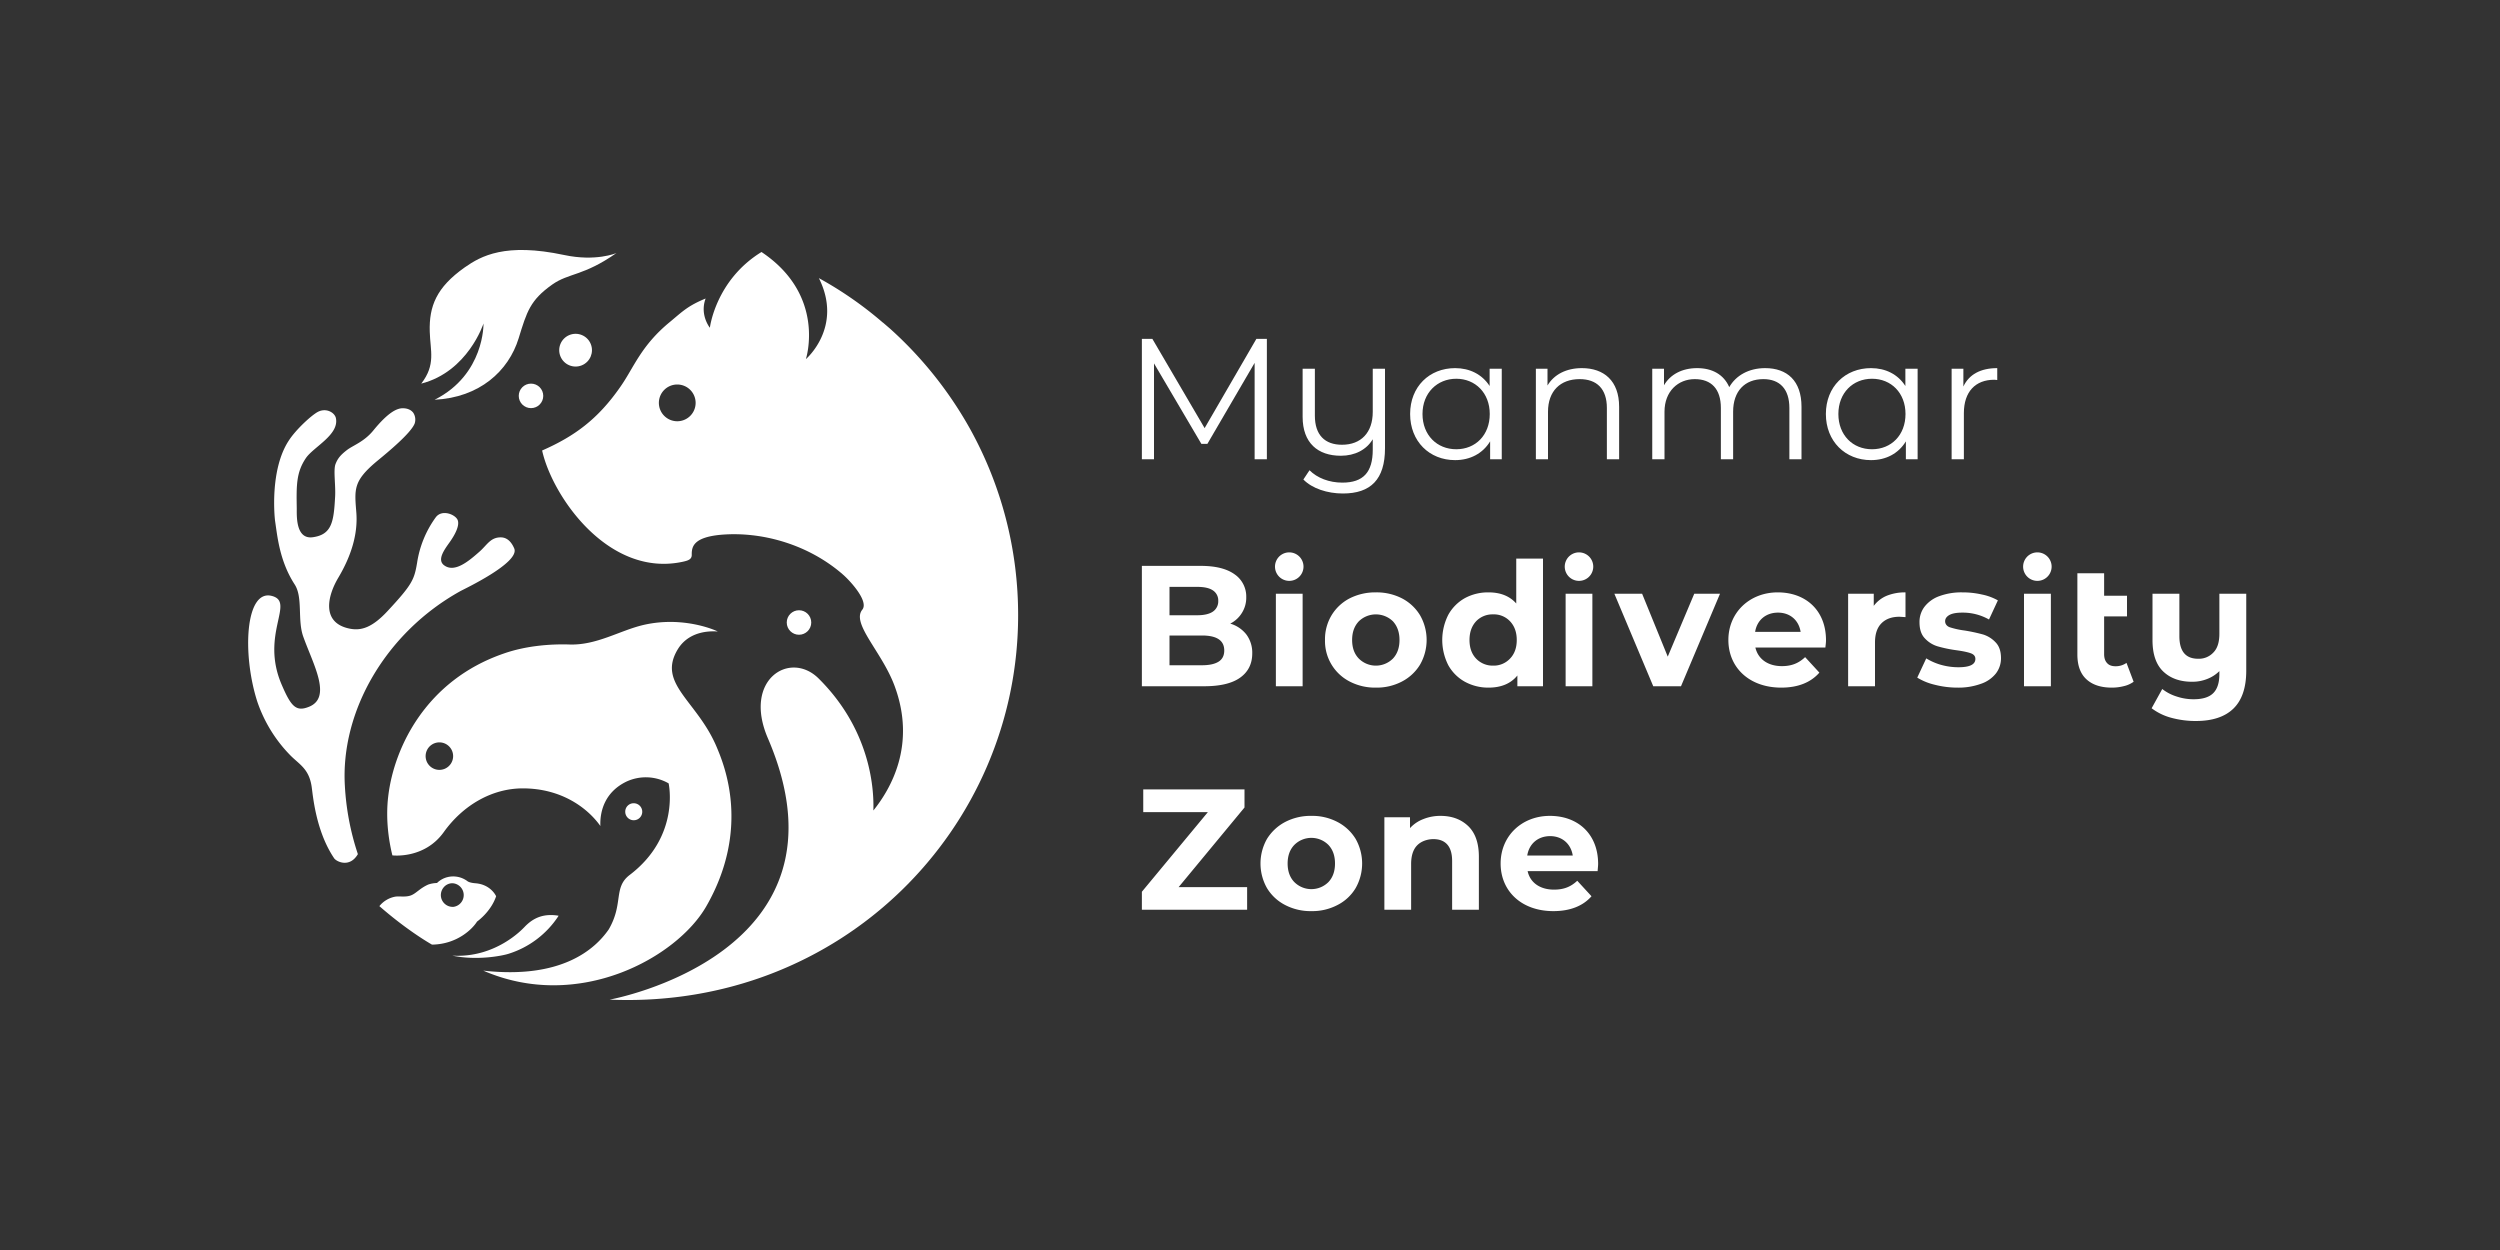 <svg id="Layer_1" data-name="Layer 1" xmlns="http://www.w3.org/2000/svg" viewBox="0 0 2000 1000"><rect x="0" y="0" width="2000" height="1000" fill="#333333" stroke="none"/><defs><style>.cls-1{fill:#fff;}</style></defs><title>Secondary-Eng-For Dark BG</title><path class="cls-1" d="M997.1,507.6a24.3,24.3,0,0,1,4.7,15.1c0,8.4-3.3,14.9-9.8,19.5s-16.2,6.8-28.7,6.8H913.5V452.7h47c11.8,0,20.8,2.2,27.1,6.7a21.5,21.5,0,0,1,9.4,18.3,22.8,22.8,0,0,1-3.4,12.5,23.3,23.3,0,0,1-9.4,8.7A25.4,25.4,0,0,1,997.1,507.6Zm-61.5-38.1v22.7h22.2c5.5,0,9.7-1,12.5-2.9a9.9,9.9,0,0,0,4.3-8.6,9.6,9.6,0,0,0-4.3-8.4c-2.8-1.9-7-2.8-12.5-2.8Zm39.3,59.8c3-1.9,4.5-4.9,4.5-8.9,0-8-5.9-12-17.8-12h-26v23.8h26C967.5,532.2,971.9,531.2,974.9,529.3Zm45.8-54.3h21.4v74h-21.4Zm22.1-21.7a11.4,11.4,0,1,1-11.4-11.4A11.4,11.4,0,0,1,1042.8,453.3ZM1252.5,475h21.4v74h-21.4Zm22.1-21.7a11.4,11.4,0,1,1-11.4-11.4A11.4,11.4,0,0,1,1274.6,453.3ZM1619.2,475h21.5v74h-21.5Zm22.1-21.7a11.4,11.4,0,1,1-11.4-11.4A11.4,11.4,0,0,1,1641.3,453.3Zm-561.6,91.9A36.4,36.4,0,0,1,1060,512a37.2,37.2,0,0,1,5.2-19.7,36.6,36.6,0,0,1,14.5-13.6,45.1,45.1,0,0,1,21-4.8,44.4,44.4,0,0,1,20.9,4.8,36.6,36.6,0,0,1,14.5,13.6,39.7,39.7,0,0,1,0,39.3,36.6,36.6,0,0,1-14.5,13.6,43.3,43.3,0,0,1-20.9,4.9A44,44,0,0,1,1079.7,545.2Zm34.6-18.3c3.5-3.7,5.3-8.7,5.3-14.9s-1.8-11.2-5.3-15a19.6,19.6,0,0,0-27.2,0c-3.6,3.8-5.4,8.7-5.4,15s1.8,11.2,5.4,14.9a19.3,19.3,0,0,0,27.2,0Zm120.1-80V549h-20.5v-8.6c-5.3,6.5-13,9.7-23.1,9.7a38.9,38.9,0,0,1-18.9-4.7,34,34,0,0,1-13.3-13.3,44.5,44.5,0,0,1,0-40.2,34.3,34.3,0,0,1,13.3-13.4,38.9,38.9,0,0,1,18.9-4.6c9.5,0,16.9,2.9,22.2,8.9V446.9Zm-26.4,80c3.6-3.7,5.4-8.7,5.4-14.9s-1.8-11.2-5.4-15a17.7,17.7,0,0,0-13.5-5.5,18.1,18.1,0,0,0-13.6,5.5c-3.5,3.8-5.3,8.7-5.3,15s1.8,11.2,5.3,14.9a18.2,18.2,0,0,0,13.6,5.6A17.8,17.8,0,0,0,1208,526.9ZM1376,475l-31.2,74h-22.2l-31.1-74h22.2l20.5,50.3,21.2-50.3Zm84.3,43h-56c2.1,9.2,10,14.9,21.2,14.9,7.9,0,13.5-2.4,18.6-7.2l11.4,12.4c-6.9,7.9-17.2,12-30.5,12-25.6,0-42.3-16.1-42.3-38.1s17-38.1,39.5-38.1,38.6,14.5,38.6,38.3C1460.8,513.9,1460.5,516.2,1460.3,518Zm-56.2-12.5h36.4c-1.5-9.4-8.5-15.4-18.1-15.4S1405.6,496,1404.1,505.5Zm105.3-28.9a39,39,0,0,1,15-2.7v19.8l-4.8-.3c-6.1,0-10.9,1.7-14.4,5.2s-5.2,8.6-5.2,15.4v35h-21.5V475H1499v9.7A24.9,24.9,0,0,1,1509.4,476.6Zm38.4,71.2a47.3,47.3,0,0,1-14-5.7l7.2-15.4a46.8,46.8,0,0,0,11.9,5.2,51.5,51.5,0,0,0,13.8,1.9c9.1,0,13.6-2.2,13.6-6.7,0-2.1-1.2-3.6-3.7-4.5s-6.3-1.7-11.4-2.4a104.8,104.8,0,0,1-15-3.1,22.7,22.7,0,0,1-10.3-6.4c-2.9-3-4.3-7.3-4.3-12.9a20,20,0,0,1,4-12.4,26.1,26.1,0,0,1,11.9-8.5,50.9,50.9,0,0,1,18.3-3,69.3,69.3,0,0,1,15.7,1.7,43.4,43.4,0,0,1,12.8,4.7l-7.1,15.3a42.4,42.4,0,0,0-21.4-5.5c-4.5,0-8,.6-10.3,1.9s-3.4,3-3.4,5,1.2,3.9,3.7,4.8a65.5,65.5,0,0,0,11.8,2.6,136.9,136.9,0,0,1,14.9,3.2,23,23,0,0,1,10,6.3c2.9,3,4.3,7.2,4.3,12.7a19.9,19.9,0,0,1-4.1,12.2,25.9,25.9,0,0,1-12.1,8.3,52.4,52.4,0,0,1-18.7,3A73,73,0,0,1,1547.8,547.8Zm159.1-2.4a21.5,21.5,0,0,1-7.8,3.5,38.3,38.3,0,0,1-9.6,1.2c-8.9,0-15.7-2.3-20.5-6.8s-7.1-11.1-7.1-19.8V458.6h21.4v18h18.3v16.5h-18.3v30.2q0,4.7,2.4,7.2c1.5,1.7,3.8,2.5,6.7,2.5a14.8,14.8,0,0,0,8.8-2.7ZM1797,475v61.6c0,13.6-3.5,23.7-10.3,30.3s-16.9,9.9-30,9.9a74.6,74.6,0,0,1-19.8-2.6,45.4,45.4,0,0,1-15.6-7.6l8.5-15.4a35.8,35.8,0,0,0,11.5,6,42.5,42.5,0,0,0,13.6,2.2c7.1,0,12.4-1.6,15.7-4.9s4.9-8.4,4.9-15.2v-2.4a28.5,28.5,0,0,1-9.8,6.3,31.8,31.8,0,0,1-12.1,2.2c-9.7,0-17.4-2.8-23.1-8.3s-8.5-13.9-8.5-25V475h21.5v33.9c0,12.1,5,18.1,15,18.1a15.8,15.8,0,0,0,12.3-5.1c3.2-3.3,4.7-8.3,4.7-14.9V475ZM997.7,709.7v18.1H913.5V713.4l52.8-63.7H914.6V631.5h81V646l-52.7,63.7Zm30.4,14.3a36.3,36.3,0,0,1-14.5-13.5,39.9,39.9,0,0,1,0-39.4,37.7,37.7,0,0,1,14.5-13.5,44,44,0,0,1,21-4.9,43.3,43.3,0,0,1,20.9,4.9,37,37,0,0,1,14.5,13.5,39.9,39.9,0,0,1,0,39.4A35.7,35.7,0,0,1,1070,724a43.3,43.3,0,0,1-20.9,4.9A44,44,0,0,1,1028.1,724Zm34.6-18.3c3.5-3.7,5.3-8.6,5.3-14.9s-1.8-11.2-5.3-14.9a19.3,19.3,0,0,0-27.2,0c-3.6,3.7-5.4,8.7-5.4,14.9s1.8,11.2,5.4,14.9a19.3,19.3,0,0,0,27.2,0Zm112-44.7c5.6,5.5,8.4,13.6,8.4,24.5v42.3h-21.4v-39q0-8.8-3.9-13.2c-2.6-2.9-6.3-4.3-11.1-4.3s-9.8,1.7-13,5-4.8,8.3-4.8,14.9v36.6h-21.4v-74H1128v8.7a27.7,27.7,0,0,1,10.6-7.2,36.5,36.5,0,0,1,13.8-2.6C1161.6,652.7,1169,655.5,1174.7,661Zm103.4,35.9h-56c2,9.2,9.9,14.8,21.1,14.8,7.9,0,13.5-2.3,18.6-7.1l11.4,12.4c-6.8,7.8-17.2,11.9-30.5,11.9-25.6,0-42.2-16.1-42.2-38.1s16.9-38.1,39.4-38.1,38.6,14.6,38.6,38.4C1278.5,692.7,1278.2,695.1,1278.1,696.9Zm-56.3-12.5h36.4c-1.5-9.4-8.5-15.5-18.1-15.5S1223.3,674.9,1221.8,684.4Z"/><path class="cls-1" d="M1013.5,271.1v96.3h-9.8V290.3l-37.8,64.8h-4.8l-37.9-64.4v76.7h-9.7V271.1h8.4l41.8,71.4,41.4-71.4Z"/><path class="cls-1" d="M1108,295v63.6c0,24.9-11.4,36.2-33.7,36.2-12.4,0-24.6-4-31.6-11.2l4.9-7.4c6.2,6.2,15.7,9.9,26.3,9.9,16.8,0,24.3-8.4,24.3-26.3v-8.4c-5,8.4-14.3,13.2-25.5,13.2-18.5,0-30.6-10.3-30.6-31.1V295h9.8v37.6c0,15.4,8,23.2,21.7,23.2,15.2,0,24.6-9.7,24.6-26.3V295Z"/><path class="cls-1" d="M1201.4,295v72.4h-9.3V353.1c-5.9,9.7-16,15-28,15-20.6,0-36-15-36-36.9s15.4-36.7,36-36.7c11.6,0,21.5,4.9,27.6,14.3V295Zm-9.6,36.2c0-16.9-11.6-28.2-26.8-28.2s-27,11.3-27,28.2,11.6,28.2,27,28.2S1191.8,348.1,1191.8,331.2Z"/><path class="cls-1" d="M1295.3,325.4v42h-9.8v-41c0-15.3-8-23.1-21.8-23.1-15.5,0-25.3,9.6-25.3,26.1v38h-9.7V295h9.3v13.4c5.2-8.8,15-13.9,27.5-13.9C1283.1,294.5,1295.3,304.6,1295.3,325.4Z"/><path class="cls-1" d="M1441.2,325.4v42h-9.7v-41c0-15.3-7.8-23.1-20.8-23.1-14.9,0-24.2,9.6-24.2,26.1v38h-9.8v-41c0-15.3-7.7-23.1-20.9-23.1s-24.2,9.6-24.2,26.1v38h-9.8V295h9.4v13.2c5-8.6,14.4-13.7,26.5-13.7s21.3,5.1,25.7,15.2c5.3-9.3,15.6-15.2,28.7-15.2C1429.7,294.5,1441.2,304.6,1441.2,325.4Z"/><path class="cls-1" d="M1534.1,295v72.4h-9.4V353.1c-5.9,9.7-15.9,15-27.9,15-20.6,0-36.1-15-36.1-36.9s15.5-36.7,36.1-36.7c11.6,0,21.5,4.9,27.5,14.3V295Zm-9.7,36.2c0-16.9-11.5-28.2-26.8-28.2s-26.9,11.3-26.9,28.2,11.5,28.2,26.9,28.2S1524.4,348.1,1524.4,331.2Z"/><path class="cls-1" d="M1597.8,294.5V304l-2.4-.2c-15.1,0-24.3,9.6-24.3,26.7v36.9h-9.8V295h9.4v14.2C1575.2,299.6,1584.4,294.5,1597.8,294.5Z"/><circle class="cls-1" cx="639.2" cy="498" r="9.8"/><path class="cls-1" d="M487.7,799.7c185.8,7.9,326.8-137.3,326.8-307.4a306.8,306.8,0,0,0-38.4-149.1A312.1,312.1,0,0,0,712,262.9l-5.7-4.9h-.1a296.9,296.9,0,0,0-51.1-35.5c19.6,39.2-10.4,64.8-10.4,64.8s16.6-50.9-35.5-85.7c-36.8,22.6-41.3,60.6-41.3,60.6s-8.3-10.2-3.4-23.4c-14.3,5.9-18.4,10.3-28.5,18.7-23.2,19-28.9,36.5-39.6,51.8-18.1,26.1-36.8,39.7-62.7,51.1,8.1,36.7,53.3,102.2,113,88.9,3.3-.8,6.8-1.6,6.7-5.5-.1-6.3,1.2-14,23.5-16,33.2-2.8,70.2,8.1,97.3,31.7,5.9,5.1,21.1,21.6,15.6,28.3-8.8,11,15.5,33.4,25.7,60.5,18,47.9-3.4,83.4-16.8,100.1.8-26.6-7.1-69.3-43.9-105.7-22.9-22.6-60.7,1-40.5,47.9C688.7,763.5,487.7,799.7,487.7,799.7Zm68.8-477.4a14.7,14.7,0,1,1-14.7-14.7A14.7,14.7,0,0,1,556.5,322.3Z"/><circle class="cls-1" cx="460.5" cy="280.2" r="13.1" transform="translate(-72.2 197.5) rotate(-22.5)"/><path class="cls-1" d="M414.9,270.7c-8.1,26.2-31.3,47.3-67.2,49.1,40.1-20.2,39.1-61,39.1-61s-12.4,38.5-49.8,48.1c11.8-15.3,7.2-26.1,6.8-41.6-.6-20.3,5.3-35.4,28-51.4,13.1-9.2,32.5-19.9,79.5-9.9,25.3,5.4,41.5-1.4,41.9-1.6-26.5,18.6-38.1,15.8-51.5,25.3C424.1,240.2,421.5,249.2,414.9,270.7Z"/><circle class="cls-1" cx="424.8" cy="316.7" r="9.8"/><path class="cls-1" d="M419.5,741.7c5.2-5.5,11.2-9.1,19.2-9.6a34.8,34.8,0,0,1,8.2.5,74.1,74.1,0,0,1-40.3,30.5c-5.2,1.6-25,5.5-44.8,1.4C396.6,766.6,418.2,743,419.5,741.7Z"/><path class="cls-1" d="M303.5,724.9c23.2,20.3,42.1,30.8,42.1,30.8,20.5-.3,32.7-13,36-18.4.2-.2,11.1-7.8,15.3-20.3,0,0-4.1-9.5-16.7-10.4-3.5-.3-5.4-1-6.3-1.7a19,19,0,0,0-15.9-3.2,18,18,0,0,0-8.4,4.7,23.8,23.8,0,0,0-6.9,1.2c-7.1,3.1-10,7.5-14.5,8.9s-8.9.2-12.4.9A21.2,21.2,0,0,0,303.5,724.9Zm51.6-15.2a9.1,9.1,0,0,1,6.4-3.1h.6a9.5,9.5,0,0,1,.6,18.9h-.6a9.5,9.5,0,0,1-9.4-8.8A9.7,9.7,0,0,1,355.1,709.7Z"/><path class="cls-1" d="M217.3,476.7c19.4,4.8-9.6,30.6,8.2,71.4,7.4,17.2,11.4,21.4,21.5,17.4,18.9-7.4,3.6-33.8-4.4-56.2-4.8-13.4-.1-31.4-6.9-41.8-12.1-18.7-13.8-38.6-15.6-50.5-.3-1.7-4.7-41.1,11.1-64.8,5.8-8.9,18.6-20.6,23.5-22.9,6.5-3.1,13,.8,14,5.1,2.9,13.4-17.9,23.1-24,32.1-7.7,11.4-7.6,21.7-7.3,39.9.1,5-1.3,25.2,12.7,23.4,15.6-2.1,16.9-12.7,18-32.6.5-9.2-1.5-21.1.3-25.9s4.4-7.6,9.2-11.3,13.8-6.6,21.2-15.8c11.8-14.4,18.7-17.6,23.4-17.6s7.2,2,8.4,3.6a10,10,0,0,1,1.1,8.7c-3.2,7.8-21.1,22.6-30.1,30-19.3,16.1-18,22.5-16.5,41.6,1.2,17.1-4.2,34.3-14.3,51.4-9.3,15.5-13.5,36.5,8.9,41,9.3,1.9,18.1-.9,30.3-14,19.9-21.4,21.4-25.2,23.7-38.8A82.8,82.8,0,0,1,348.5,414c5-7,16.1-2.3,17.7,2.2s-2.4,11.9-6.7,17.9-9.7,13.6-4.5,17.9c8.5,6.8,20.2-3.3,28.5-10.6,6.2-5.4,8.9-11.8,17.6-11.5,4.2.2,7.8,3,10.3,8.9,4.7,11.4-40.7,32.7-43.1,34.1-59.5,33-96,95.9-92.4,155.9a207.7,207.7,0,0,0,10.4,54.5c-6.5,11.2-17.1,6.1-19,3.3-14.9-22.1-17-50.9-18-57.4-2.1-13.9-9.4-17.4-16.6-24.5a113.4,113.4,0,0,1-26.9-43.5C193.6,523,196.3,471.5,217.3,476.7Z"/><polygon class="cls-1" points="376.1 776.5 376.1 776.5 376.1 776.5 376.1 776.5"/><path class="cls-1" d="M507,642.6a6.8,6.8,0,1,1-6.8,6.7A6.7,6.7,0,0,1,507,642.6Z"/><path class="cls-1" d="M386.6,776.5C462.9,809.7,541.5,766,565,725.1c35.6-62.1,14.4-113,8.5-127.1-15.6-37.5-48.2-50.9-31.2-78.7,10-16.2,29.5-14.2,31.9-14.1-.5-.4-27-12.8-59.6-5.2-19,4.5-37.3,16.3-59,15.6-15.3-.5-35,1-52.8,7.3-61.9,21.4-87.3,74.8-92.1,113.2-2.7,21,1.1,39.6,3.2,48.2,0,0,25.5,3.2,41.1-18.6s39-35.2,63.8-35c30.5.2,51.2,15.6,61.5,30.1-.5-12.6,4.1-27.3,20.6-35.4a36.7,36.7,0,0,1,34,1.3s9.6,42.3-31.2,73.3c-13.2,10.1-4.7,22.8-16.7,43.5C476,759.4,449.2,783.5,386.6,776.5ZM362.5,604.9a11,11,0,1,1-11-11A11,11,0,0,1,362.5,604.9Z"/></svg>